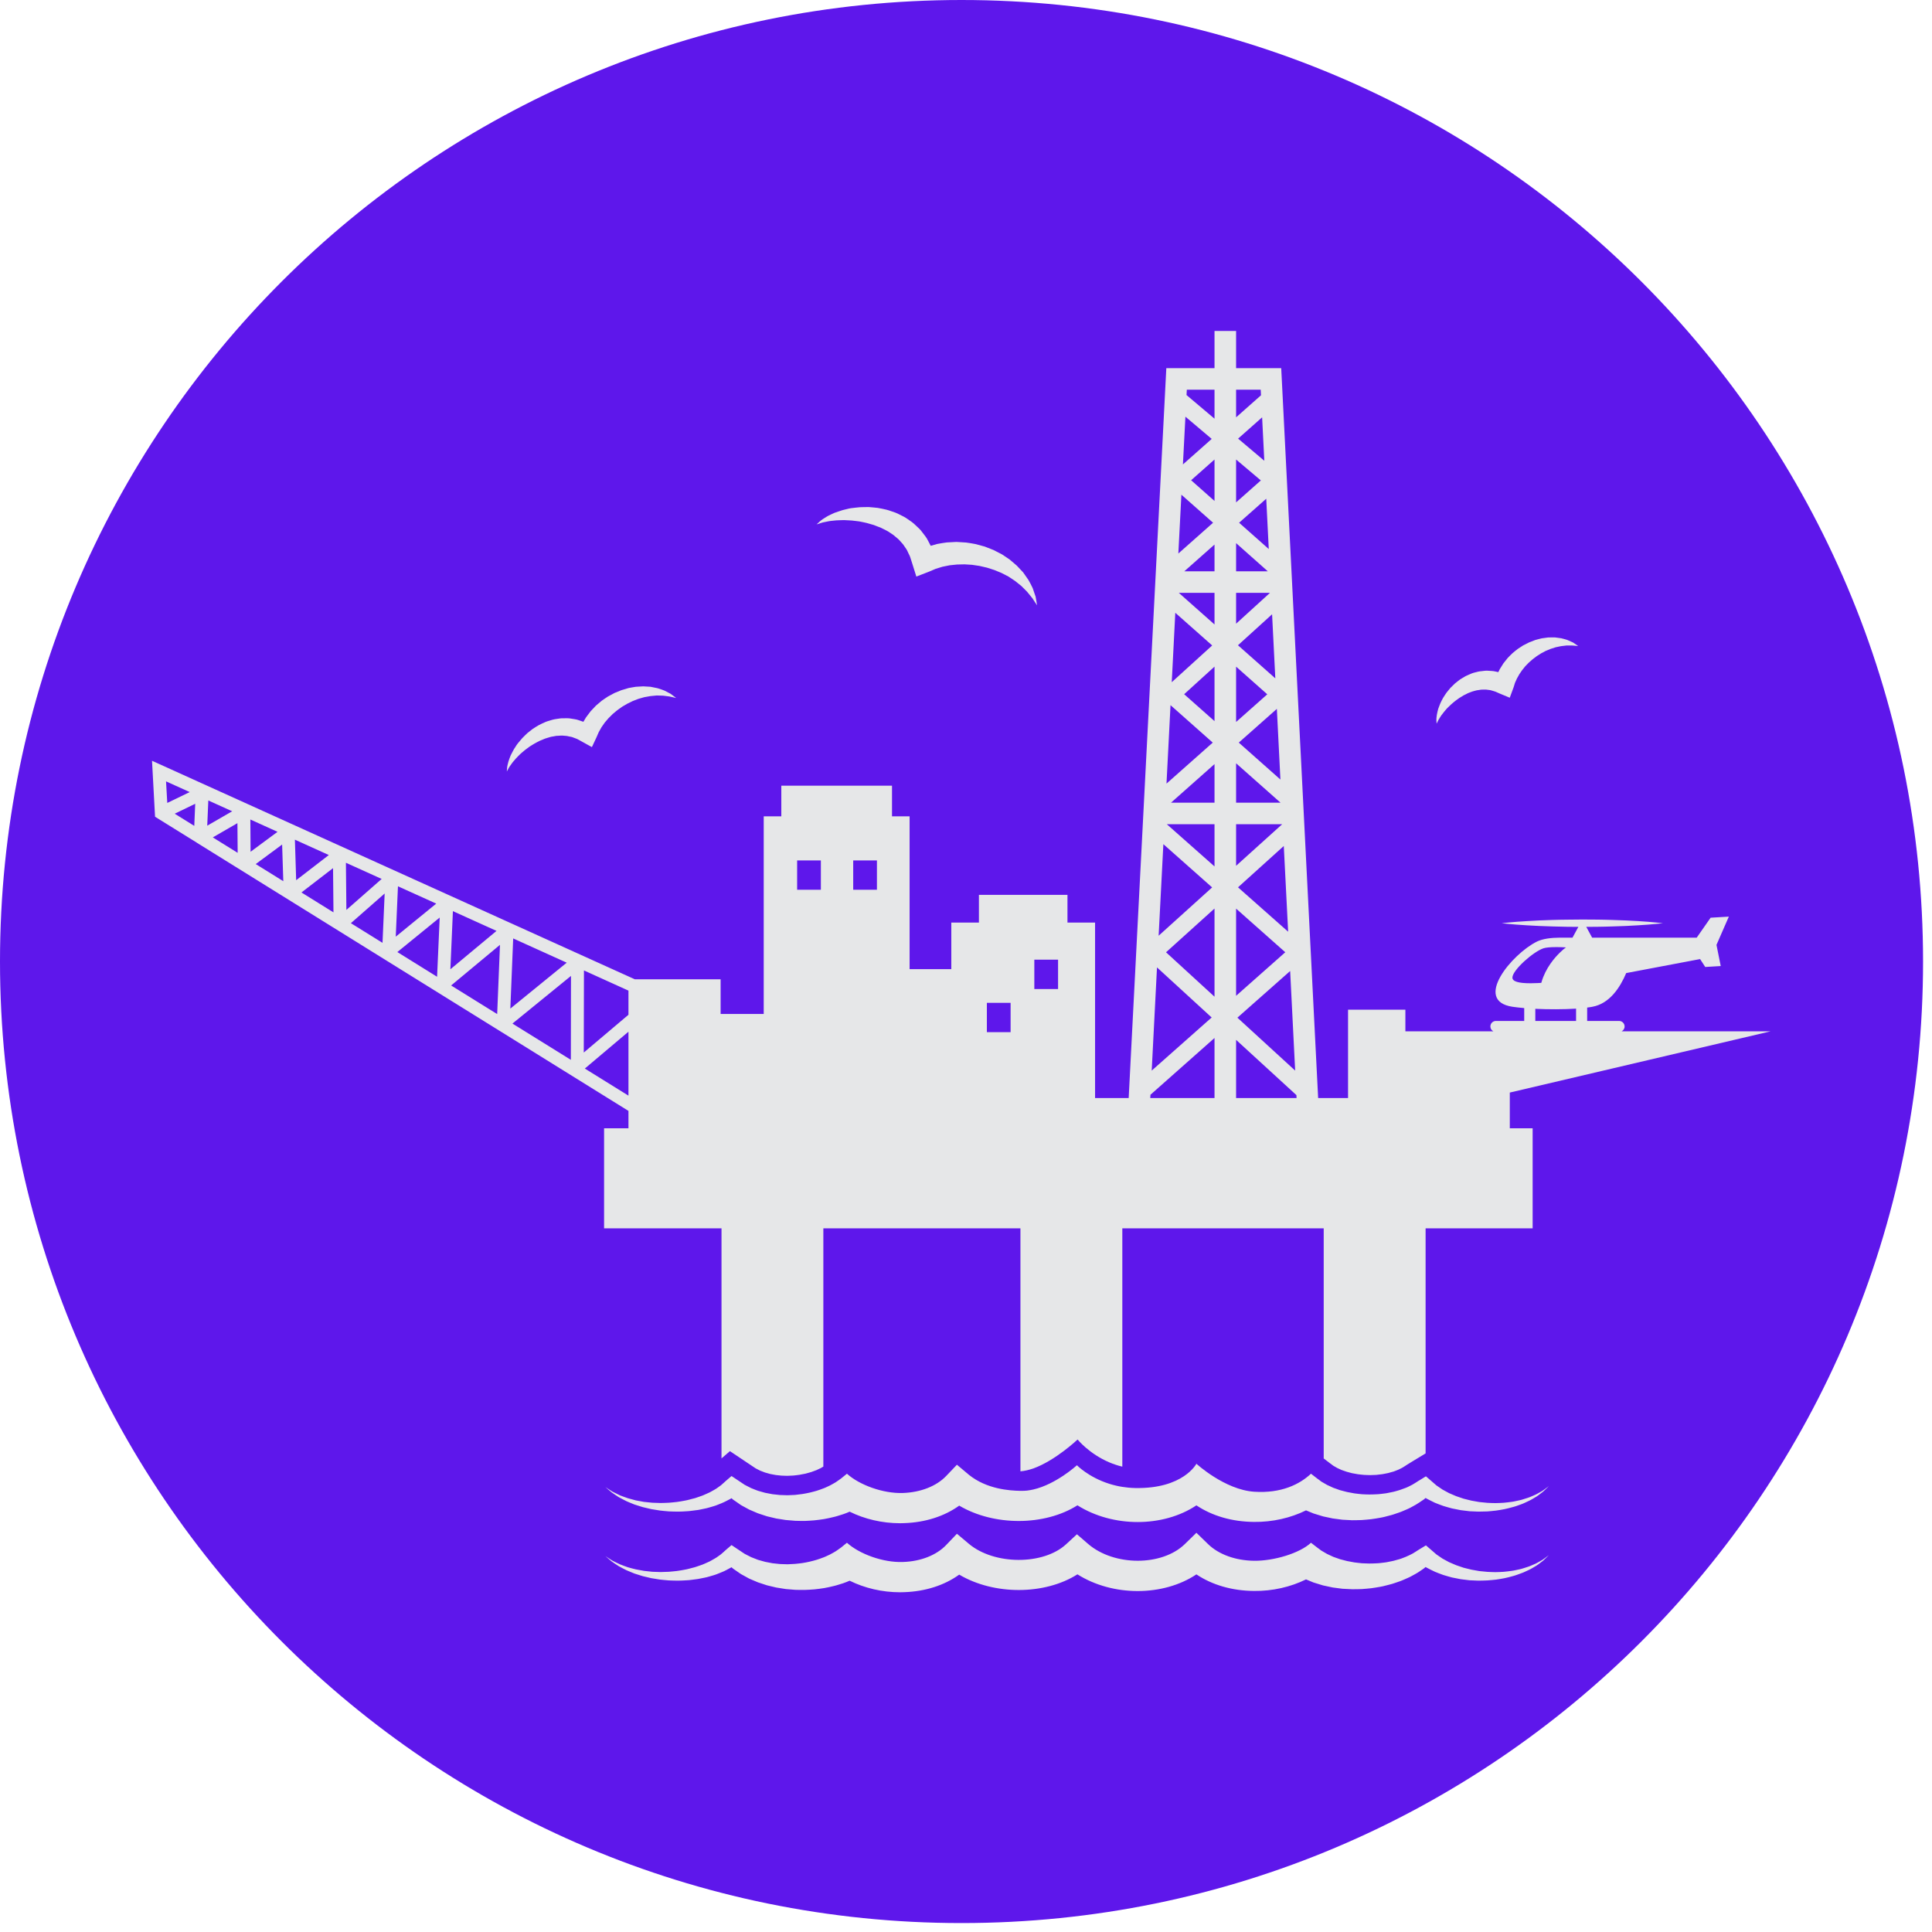 <svg xmlns="http://www.w3.org/2000/svg" xmlns:xlink="http://www.w3.org/1999/xlink" width="215" viewBox="0 0 161.25 161.25" height="215" preserveAspectRatio="xMidYMid meet"><defs><clipPath id="323551ab2e"><path d="M 0 0 L 160.504 0 L 160.504 160.504 L 0 160.504 Z M 0 0 " clip-rule="nonzero"></path></clipPath><clipPath id="d9a60f8153"><path d="M 80.25 0 C 35.93 0 0 35.93 0 80.25 C 0 124.574 35.93 160.504 80.25 160.504 C 124.574 160.504 160.504 124.574 160.504 80.25 C 160.504 35.93 124.574 0 80.25 0 Z M 80.25 0 " clip-rule="nonzero"></path></clipPath><clipPath id="826e74fb6d"><path d="M 50.438 127.918 L 129.34 127.918 L 129.34 132.887 L 50.438 132.887 Z M 50.438 127.918 " clip-rule="nonzero"></path></clipPath><clipPath id="f3f15d5cbe"><path d="M 12.688 27.625 L 147.777 27.625 L 147.777 123.273 L 12.688 123.273 Z M 12.688 27.625 " clip-rule="nonzero"></path></clipPath></defs><g clip-path="url(#323551ab2e)"><g clip-path="url(#d9a60f8153)"><path fill="#5e17eb" d="M 0 0 L 160.504 0 L 160.504 160.504 L 0 160.504 Z M 0 0 " fill-opacity="1" fill-rule="nonzero"></path></g></g><path fill="#e6e7e8" d="M 69.469 43.465 C 69.691 43.441 69.902 43.418 70.121 43.418 C 70.34 43.402 70.555 43.41 70.77 43.426 C 70.984 43.434 71.195 43.449 71.406 43.48 C 71.617 43.496 71.824 43.535 72.031 43.582 C 72.238 43.621 72.438 43.672 72.633 43.734 C 72.836 43.781 73.027 43.848 73.211 43.93 C 73.402 43.992 73.59 44.07 73.762 44.168 C 73.938 44.254 74.113 44.34 74.27 44.453 C 74.43 44.555 74.59 44.66 74.727 44.789 C 74.871 44.906 75.02 45.02 75.133 45.164 C 75.25 45.301 75.387 45.426 75.477 45.586 C 75.57 45.738 75.695 45.867 75.758 46.043 C 75.824 46.211 75.93 46.359 75.98 46.535 L 76.148 47.062 L 76.48 48.121 L 77.543 47.711 C 77.727 47.637 77.906 47.555 78.09 47.477 L 78.664 47.301 L 79.262 47.18 L 79.875 47.117 L 80.5 47.102 L 81.129 47.141 L 81.754 47.234 L 82.379 47.379 L 82.988 47.574 L 83.586 47.82 L 84.168 48.121 L 84.715 48.484 L 85.238 48.902 L 85.719 49.383 L 86.16 49.922 L 86.555 50.523 C 86.523 50.285 86.477 50.043 86.434 49.797 L 86.191 49.086 C 86.09 48.855 85.961 48.637 85.84 48.41 L 85.398 47.777 L 84.867 47.211 L 84.273 46.703 C 84.062 46.551 83.84 46.414 83.621 46.266 C 83.391 46.141 83.156 46.023 82.922 45.906 L 82.184 45.617 L 81.418 45.41 C 81.16 45.355 80.895 45.32 80.633 45.281 C 80.367 45.258 80.098 45.246 79.828 45.23 C 79.562 45.238 79.293 45.258 79.023 45.273 C 78.754 45.309 78.484 45.352 78.219 45.402 C 78.039 45.449 77.859 45.5 77.68 45.555 C 77.605 45.402 77.52 45.25 77.441 45.098 C 77.328 44.852 77.137 44.645 76.977 44.426 C 76.82 44.195 76.609 44.02 76.414 43.836 C 76.223 43.641 76 43.488 75.777 43.34 C 75.562 43.18 75.324 43.062 75.086 42.949 C 74.855 42.824 74.613 42.734 74.367 42.66 C 74.125 42.57 73.875 42.508 73.629 42.461 C 73.383 42.402 73.133 42.367 72.883 42.352 C 72.633 42.32 72.387 42.309 72.137 42.324 C 71.891 42.324 71.648 42.336 71.402 42.371 C 71.16 42.395 70.918 42.422 70.684 42.488 C 70.445 42.539 70.211 42.602 69.984 42.688 C 69.754 42.754 69.531 42.844 69.316 42.957 C 69.102 43.051 68.887 43.188 68.691 43.316 C 68.488 43.445 68.332 43.609 68.156 43.766 C 68.383 43.711 68.598 43.605 68.82 43.574 C 69.043 43.531 69.242 43.48 69.469 43.465 " fill-opacity="1" fill-rule="nonzero"></path><path fill="#e6e7e8" d="M 120.125 59.977 C 120.211 59.844 120.277 59.719 120.379 59.602 C 120.473 59.48 120.559 59.363 120.66 59.25 C 120.754 59.137 120.855 59.031 120.965 58.934 C 121.07 58.832 121.176 58.734 121.289 58.641 C 121.398 58.547 121.512 58.461 121.625 58.379 C 121.738 58.293 121.855 58.215 121.977 58.148 L 122.152 58.039 L 122.336 57.949 L 122.516 57.855 C 122.574 57.828 122.641 57.809 122.699 57.785 C 122.824 57.738 122.941 57.691 123.066 57.664 C 123.191 57.629 123.309 57.598 123.434 57.59 C 123.555 57.57 123.672 57.547 123.793 57.555 C 123.914 57.559 124.031 57.547 124.145 57.57 C 124.262 57.594 124.379 57.586 124.488 57.629 C 124.602 57.672 124.715 57.684 124.828 57.734 C 124.934 57.785 125.043 57.832 125.156 57.879 L 126.008 58.234 L 126.332 57.355 C 126.375 57.234 126.414 57.109 126.449 56.98 L 126.613 56.621 C 126.684 56.504 126.742 56.383 126.812 56.266 L 127.043 55.93 L 127.305 55.605 L 127.598 55.305 L 127.918 55.023 L 128.258 54.766 C 128.379 54.691 128.5 54.613 128.625 54.531 L 129.008 54.328 L 129.414 54.16 L 129.84 54.023 L 130.285 53.93 L 130.746 53.875 L 131.223 53.875 C 131.383 53.887 131.547 53.906 131.719 53.918 C 131.586 53.82 131.441 53.727 131.297 53.629 C 131.141 53.555 130.98 53.488 130.816 53.414 C 130.652 53.355 130.48 53.32 130.305 53.27 C 130.129 53.242 129.949 53.223 129.77 53.199 L 129.223 53.203 L 128.68 53.277 C 128.5 53.316 128.324 53.367 128.145 53.414 C 127.973 53.477 127.801 53.543 127.629 53.613 L 127.133 53.863 L 126.668 54.168 C 126.52 54.277 126.375 54.402 126.23 54.523 C 126.094 54.648 125.965 54.785 125.832 54.922 C 125.711 55.066 125.594 55.219 125.477 55.367 C 125.371 55.527 125.27 55.691 125.172 55.855 C 125.129 55.938 125.094 56.02 125.055 56.098 C 124.977 56.082 124.898 56.066 124.82 56.047 C 124.633 55.996 124.434 56 124.238 55.984 C 124.043 55.961 123.852 55.992 123.66 56.016 C 123.465 56.027 123.281 56.078 123.098 56.125 C 122.91 56.168 122.742 56.242 122.57 56.32 C 122.395 56.387 122.234 56.473 122.082 56.574 C 122.004 56.621 121.926 56.664 121.852 56.715 L 121.641 56.879 L 121.43 57.047 L 121.055 57.414 L 120.891 57.613 C 120.777 57.746 120.672 57.883 120.582 58.031 C 120.488 58.172 120.398 58.316 120.324 58.473 C 120.246 58.621 120.18 58.777 120.121 58.938 C 120.055 59.09 120.008 59.25 119.973 59.418 C 119.93 59.574 119.91 59.754 119.891 59.918 C 119.875 60.082 119.895 60.238 119.902 60.402 C 119.984 60.262 120.035 60.102 120.125 59.977 " fill-opacity="1" fill-rule="nonzero"></path><path fill="#e6e7e8" d="M 128.125 124.762 C 127.914 124.848 127.711 124.953 127.492 125.02 C 127.27 125.082 127.062 125.168 126.836 125.215 C 126.609 125.258 126.395 125.32 126.164 125.348 C 125.938 125.371 125.715 125.414 125.488 125.426 C 125.262 125.434 125.035 125.457 124.809 125.453 C 124.582 125.445 124.355 125.449 124.133 125.43 C 123.906 125.406 123.684 125.391 123.461 125.363 L 122.805 125.246 L 122.16 125.086 L 121.539 124.875 L 120.945 124.621 C 120.758 124.527 120.578 124.418 120.391 124.32 C 120.219 124.207 120.055 124.086 119.883 123.973 L 119.434 123.582 L 119.012 123.219 L 118.984 123.234 L 118.445 123.566 L 118.406 123.586 C 118.238 123.691 118.078 123.805 117.902 123.902 C 117.902 123.902 117.902 123.906 117.898 123.906 C 117.715 123.992 117.543 124.098 117.348 124.172 C 117.184 124.227 117.023 124.297 116.852 124.352 C 116.824 124.359 116.797 124.371 116.77 124.379 C 116.562 124.434 116.371 124.504 116.16 124.539 C 115.953 124.574 115.754 124.633 115.543 124.652 C 115.332 124.672 115.125 124.711 114.914 124.715 C 114.703 124.719 114.492 124.742 114.285 124.734 C 114.074 124.727 113.863 124.73 113.656 124.711 C 113.449 124.688 113.238 124.672 113.035 124.641 L 112.43 124.527 L 111.844 124.375 L 111.777 124.352 L 111.562 124.273 L 111.281 124.176 L 111.023 124.055 L 110.758 123.934 L 110.48 123.773 L 110.277 123.656 C 110.152 123.559 110.039 123.469 109.918 123.387 L 109.418 123 C 108.477 123.883 106.945 124.652 104.68 124.504 C 102.219 124.34 99.855 122.168 99.855 122.168 C 99.855 122.168 98.77 124.273 94.746 124.195 C 94.367 124.188 94.008 124.152 93.672 124.098 C 93.484 124.07 93.305 124.035 93.133 123.992 C 92.941 123.949 92.766 123.898 92.59 123.844 C 90.844 123.293 89.883 122.293 89.883 122.293 C 89.883 122.293 88.16 123.875 86.25 124.316 C 86.07 124.355 85.891 124.391 85.711 124.41 C 85.57 124.422 85.43 124.43 85.293 124.43 C 85.254 124.43 85.211 124.43 85.168 124.43 C 84.254 124.414 82.352 124.289 80.867 123.09 L 79.867 122.25 L 78.973 123.188 C 78.16 124.039 76.848 124.555 75.363 124.609 C 73.699 124.668 71.719 123.934 70.688 123 C 70.688 123 70.336 123.281 70.203 123.395 C 70.055 123.492 69.918 123.609 69.758 123.707 C 69.594 123.797 69.441 123.902 69.266 123.984 C 69.09 124.059 68.922 124.156 68.734 124.223 C 68.73 124.223 68.723 124.227 68.719 124.227 C 68.539 124.289 68.367 124.367 68.18 124.418 C 68.176 124.418 68.172 124.422 68.168 124.422 C 67.973 124.473 67.777 124.539 67.578 124.578 C 67.379 124.617 67.176 124.668 66.969 124.695 C 66.766 124.719 66.559 124.75 66.352 124.77 L 65.727 124.797 L 65.098 124.777 L 64.477 124.711 L 63.863 124.594 L 63.266 124.426 L 63.07 124.352 L 62.695 124.203 L 62.152 123.926 L 61.297 123.355 L 61.055 123.195 L 60.758 123.449 L 60.594 123.59 C 60.469 123.699 60.348 123.816 60.219 123.926 C 60.195 123.945 60.176 123.965 60.148 123.984 C 59.98 124.098 59.824 124.23 59.637 124.332 C 59.449 124.426 59.277 124.551 59.074 124.629 C 58.875 124.711 58.684 124.816 58.473 124.879 C 58.262 124.945 58.055 125.039 57.836 125.082 C 57.617 125.133 57.402 125.207 57.18 125.242 C 56.957 125.277 56.738 125.332 56.508 125.355 C 56.281 125.375 56.055 125.41 55.828 125.422 C 55.598 125.43 55.367 125.445 55.137 125.445 L 54.445 125.422 L 53.754 125.352 L 53.07 125.227 C 52.844 125.172 52.621 125.105 52.395 125.043 C 52.176 124.973 51.961 124.883 51.742 124.805 C 51.531 124.707 51.328 124.598 51.117 124.496 C 50.918 124.375 50.723 124.242 50.527 124.113 C 50.703 124.266 50.879 124.422 51.059 124.566 C 51.25 124.695 51.445 124.836 51.648 124.961 C 51.859 125.07 52.07 125.191 52.285 125.293 C 52.508 125.387 52.727 125.484 52.953 125.57 L 53.648 125.789 L 54.363 125.957 L 55.09 126.074 C 55.332 126.105 55.578 126.121 55.828 126.145 C 56.074 126.16 56.32 126.156 56.57 126.164 C 56.82 126.168 57.066 126.145 57.316 126.133 C 57.566 126.125 57.816 126.078 58.066 126.051 C 58.316 126.031 58.559 125.961 58.812 125.914 C 59.062 125.871 59.301 125.781 59.551 125.715 C 59.797 125.648 60.035 125.531 60.277 125.441 C 60.285 125.438 60.293 125.434 60.297 125.43 C 60.531 125.336 60.754 125.203 60.98 125.09 C 61.004 125.074 61.027 125.059 61.051 125.043 L 61.184 125.16 C 61.312 125.25 61.441 125.34 61.574 125.43 C 61.66 125.492 61.746 125.555 61.832 125.613 L 62.527 125.992 L 63.258 126.305 L 64.016 126.555 L 64.789 126.738 L 65.574 126.863 C 65.84 126.891 66.105 126.91 66.371 126.93 C 66.637 126.941 66.902 126.938 67.172 126.941 C 67.441 126.934 67.707 126.91 67.977 126.891 C 68.246 126.871 68.512 126.82 68.781 126.785 C 69.047 126.746 69.312 126.672 69.582 126.613 C 69.848 126.555 70.109 126.457 70.375 126.379 C 70.559 126.32 70.734 126.246 70.914 126.168 C 72.16 126.785 73.625 127.133 75.125 127.133 C 75.238 127.133 75.352 127.129 75.465 127.125 C 77.23 127.066 78.82 126.555 80.059 125.664 C 82.961 127.383 87.188 127.371 89.926 125.637 C 92.871 127.5 97.082 127.496 99.855 125.641 C 101.172 126.523 102.832 127.008 104.656 127.023 C 106.215 127.043 107.73 126.688 109.004 126.059 C 109.211 126.148 109.418 126.234 109.625 126.316 L 110.426 126.562 L 111.234 126.734 L 112.039 126.84 C 112.309 126.859 112.578 126.867 112.848 126.883 C 113.113 126.887 113.383 126.871 113.645 126.867 C 113.91 126.855 114.176 126.82 114.438 126.797 C 114.703 126.77 114.961 126.711 115.219 126.672 C 115.48 126.629 115.734 126.551 115.988 126.488 C 116.246 126.43 116.492 126.328 116.738 126.25 C 116.988 126.172 117.227 126.051 117.469 125.953 C 117.711 125.852 117.938 125.707 118.168 125.586 C 118.254 125.539 118.336 125.484 118.418 125.43 C 118.555 125.34 118.691 125.242 118.832 125.152 C 118.883 125.113 118.934 125.07 118.984 125.027 C 118.984 125.027 118.984 125.027 118.988 125.023 C 119.012 125.039 119.039 125.059 119.066 125.074 C 119.297 125.191 119.52 125.312 119.754 125.422 C 119.988 125.512 120.223 125.609 120.465 125.691 C 120.707 125.762 120.945 125.836 121.188 125.898 L 121.922 126.043 L 122.66 126.133 L 123.395 126.164 C 123.641 126.164 123.887 126.152 124.133 126.148 C 124.375 126.133 124.617 126.102 124.859 126.078 C 125.102 126.051 125.336 125.996 125.574 125.957 C 125.812 125.914 126.043 125.84 126.277 125.781 C 126.508 125.727 126.73 125.629 126.957 125.555 C 127.184 125.477 127.395 125.359 127.609 125.266 C 127.824 125.168 128.02 125.031 128.223 124.918 C 128.422 124.793 128.598 124.641 128.785 124.504 C 128.961 124.352 129.113 124.184 129.277 124.027 C 129.094 124.164 128.918 124.309 128.727 124.434 C 128.523 124.543 128.336 124.668 128.125 124.762 " fill-opacity="1" fill-rule="nonzero"></path><g clip-path="url(#826e74fb6d)"><path fill="#e6e7e8" d="M 128.125 130.523 C 127.914 130.609 127.711 130.715 127.492 130.781 C 127.27 130.844 127.062 130.93 126.836 130.977 C 126.609 131.02 126.395 131.082 126.164 131.109 C 125.938 131.133 125.715 131.176 125.488 131.188 C 125.262 131.195 125.035 131.219 124.809 131.215 C 124.582 131.207 124.355 131.207 124.133 131.191 C 123.906 131.168 123.684 131.152 123.461 131.125 L 122.805 131.008 L 122.16 130.848 L 121.539 130.637 L 120.945 130.383 C 120.758 130.289 120.578 130.18 120.391 130.082 C 120.219 129.969 120.055 129.848 119.883 129.734 L 119.434 129.344 L 119.012 128.98 L 118.406 129.348 C 118.234 129.453 118.074 129.57 117.898 129.668 C 117.715 129.754 117.543 129.855 117.348 129.93 C 117.152 130 116.973 130.09 116.77 130.141 C 116.562 130.191 116.371 130.266 116.16 130.301 C 115.953 130.336 115.754 130.395 115.543 130.414 C 115.332 130.434 115.125 130.473 114.914 130.477 C 114.703 130.48 114.492 130.504 114.285 130.496 C 114.074 130.484 113.863 130.488 113.656 130.473 C 113.449 130.445 113.238 130.434 113.035 130.402 L 112.43 130.289 L 111.844 130.137 L 111.281 129.938 L 110.758 129.695 L 110.277 129.414 C 110.152 129.32 110.039 129.23 109.918 129.148 L 109.418 128.762 C 108.477 129.641 106.316 130.285 104.68 130.266 C 103.125 130.25 101.719 129.742 100.824 128.871 L 99.855 127.93 L 98.891 128.871 C 96.984 130.734 92.984 130.727 90.82 128.863 L 89.883 128.055 L 88.977 128.891 C 87.07 130.645 82.977 130.625 80.867 128.852 L 79.867 128.012 L 78.973 128.949 C 78.16 129.801 76.848 130.32 75.363 130.367 C 73.699 130.43 71.719 129.695 70.688 128.762 C 70.688 128.762 70.336 129.043 70.203 129.156 C 70.055 129.254 69.918 129.371 69.758 129.469 C 69.594 129.559 69.441 129.664 69.266 129.746 C 69.09 129.82 68.922 129.918 68.734 129.984 C 68.547 130.047 68.363 130.129 68.168 130.184 C 67.973 130.234 67.777 130.301 67.578 130.34 C 67.379 130.379 67.176 130.43 66.969 130.457 C 66.766 130.48 66.559 130.512 66.352 130.527 L 65.727 130.559 L 65.098 130.539 L 64.477 130.473 L 63.863 130.355 L 63.266 130.188 L 62.695 129.965 L 62.152 129.688 L 61.648 129.352 L 61.055 128.957 L 60.594 129.352 C 60.445 129.48 60.309 129.621 60.148 129.746 C 59.98 129.855 59.824 129.992 59.637 130.09 C 59.449 130.188 59.277 130.312 59.074 130.391 C 58.875 130.473 58.684 130.578 58.473 130.641 C 58.262 130.707 58.055 130.797 57.836 130.844 C 57.617 130.895 57.402 130.969 57.18 131.004 C 56.957 131.039 56.738 131.094 56.508 131.117 C 56.281 131.137 56.055 131.172 55.828 131.184 C 55.598 131.191 55.367 131.203 55.137 131.207 L 54.445 131.184 L 53.754 131.109 L 53.07 130.984 C 52.844 130.934 52.621 130.867 52.395 130.805 C 52.176 130.734 51.961 130.645 51.742 130.562 C 51.531 130.469 51.328 130.359 51.117 130.258 C 50.918 130.137 50.723 130.004 50.527 129.875 C 50.703 130.027 50.879 130.184 51.059 130.328 C 51.25 130.457 51.445 130.598 51.648 130.723 C 51.859 130.832 52.07 130.953 52.285 131.055 C 52.508 131.145 52.727 131.246 52.953 131.332 L 53.648 131.551 L 54.363 131.719 L 55.09 131.836 C 55.332 131.867 55.578 131.883 55.828 131.906 C 56.074 131.922 56.32 131.918 56.57 131.926 C 56.82 131.93 57.066 131.906 57.316 131.895 C 57.566 131.887 57.816 131.84 58.066 131.812 C 58.316 131.789 58.559 131.719 58.812 131.676 C 59.062 131.633 59.301 131.543 59.551 131.477 C 59.797 131.41 60.035 131.293 60.277 131.203 C 60.52 131.109 60.746 130.969 60.98 130.848 C 61.004 130.836 61.027 130.82 61.051 130.805 L 61.184 130.922 C 61.398 131.07 61.613 131.227 61.832 131.371 L 62.527 131.754 L 63.258 132.066 L 64.016 132.316 L 64.789 132.5 L 65.574 132.625 C 65.84 132.652 66.105 132.668 66.371 132.691 C 66.637 132.703 66.902 132.699 67.172 132.699 C 67.441 132.695 67.707 132.668 67.977 132.652 C 68.246 132.633 68.512 132.582 68.781 132.547 C 69.047 132.508 69.312 132.434 69.582 132.375 C 69.848 132.316 70.109 132.219 70.375 132.141 C 70.559 132.082 70.734 132.004 70.914 131.93 C 72.16 132.547 73.625 132.895 75.125 132.895 C 75.238 132.895 75.352 132.891 75.465 132.887 C 77.23 132.828 78.82 132.316 80.059 131.422 C 82.961 133.145 87.188 133.133 89.926 131.398 C 92.871 133.262 97.082 133.254 99.855 131.402 C 101.172 132.285 102.832 132.77 104.656 132.785 C 106.215 132.805 107.73 132.449 109.004 131.82 C 109.211 131.906 109.418 131.996 109.625 132.078 L 110.426 132.324 L 111.234 132.496 L 112.039 132.602 C 112.309 132.621 112.578 132.629 112.848 132.641 C 113.113 132.648 113.383 132.633 113.645 132.629 C 113.91 132.617 114.176 132.582 114.438 132.559 C 114.703 132.531 114.961 132.473 115.219 132.434 C 115.48 132.391 115.734 132.309 115.988 132.25 C 116.246 132.191 116.492 132.09 116.738 132.012 C 116.988 131.934 117.227 131.812 117.469 131.711 C 117.711 131.613 117.938 131.469 118.168 131.348 C 118.398 131.223 118.613 131.059 118.832 130.914 C 118.883 130.875 118.934 130.828 118.988 130.785 C 119.012 130.801 119.039 130.82 119.066 130.836 C 119.297 130.953 119.52 131.074 119.754 131.18 C 119.988 131.273 120.223 131.371 120.465 131.453 C 120.707 131.523 120.945 131.598 121.188 131.66 L 121.922 131.805 L 122.66 131.895 L 123.395 131.926 C 123.641 131.926 123.887 131.914 124.133 131.906 C 124.375 131.895 124.617 131.859 124.859 131.84 C 125.102 131.812 125.336 131.758 125.574 131.719 C 125.812 131.676 126.043 131.602 126.277 131.543 C 126.508 131.484 126.73 131.391 126.957 131.312 C 127.184 131.238 127.395 131.121 127.609 131.027 C 127.824 130.93 128.02 130.793 128.223 130.68 C 128.422 130.555 128.598 130.402 128.785 130.266 C 128.961 130.113 129.113 129.945 129.277 129.789 C 129.094 129.926 128.918 130.07 128.727 130.195 C 128.523 130.305 128.336 130.43 128.125 130.523 " fill-opacity="1" fill-rule="nonzero"></path></g><g clip-path="url(#f3f15d5cbe)"><path fill="#e6e7e8" d="M 48.812 89.184 L 52.453 86.109 L 52.453 91.445 Z M 47.656 81.453 L 47.645 88.457 L 42.77 85.43 Z M 41.73 78.859 L 41.496 84.637 L 37.652 82.25 Z M 36.699 76.582 L 36.48 81.523 L 33.164 79.461 Z M 32.105 74.574 L 31.926 78.691 L 29.285 77.051 Z M 25.16 74.488 L 27.797 72.457 L 27.832 76.148 Z M 21.344 72.117 L 23.547 70.488 L 23.645 73.547 Z M 17.762 69.891 L 19.816 68.703 L 19.836 71.18 Z M 16.293 67.086 L 16.215 68.93 L 14.582 67.914 Z M 15.836 66.109 L 13.961 67.016 L 13.859 65.215 Z M 17.387 66.809 L 19.379 67.711 L 17.297 68.914 Z M 23.164 69.426 L 20.914 71.09 L 20.895 68.398 Z M 27.445 71.363 L 24.719 73.465 L 24.613 70.082 Z M 31.855 73.359 L 28.91 75.945 L 28.871 72.008 Z M 33.215 73.973 L 36.41 75.418 L 33.031 78.176 Z M 37.801 76.047 L 41.441 77.695 L 37.59 80.898 Z M 42.832 78.324 L 47.301 80.348 L 42.594 84.18 Z M 52.453 84.695 L 48.723 87.848 L 48.738 80.996 L 52.453 82.68 Z M 96.02 91.371 L 101.367 86.633 L 101.367 91.645 L 96.004 91.645 Z M 99.055 32.527 L 101.367 32.527 L 101.367 34.945 L 99.031 32.973 Z M 105.223 32.527 L 105.246 32.992 L 103.168 34.832 L 103.168 32.527 Z M 128.141 84.199 C 129.246 84.25 130.496 84.25 131.543 84.184 L 131.543 85.211 L 128.141 85.211 Z M 126.23 81.594 C 126.23 80.977 127.953 79.441 128.82 79.148 C 129.027 79.082 129.387 79.047 129.895 79.047 C 130.008 79.047 130.113 79.047 130.203 79.051 C 130.375 79.055 130.492 79.062 130.492 79.062 L 130.699 79.074 L 130.535 79.199 C 130.531 79.203 130.398 79.305 130.203 79.496 C 129.762 79.922 128.996 80.793 128.656 81.98 L 128.641 82.031 L 128.586 82.035 C 128.582 82.035 128.195 82.066 127.746 82.066 C 126.727 82.066 126.23 81.914 126.23 81.594 Z M 103.168 86.789 L 108.203 91.402 L 108.215 91.645 L 103.168 91.645 Z M 96.566 80.742 L 101.129 84.922 L 96.125 89.355 Z M 97.098 70.457 L 101.168 74.066 L 96.703 78.098 Z M 97.695 58.855 L 101.219 61.98 L 97.359 65.402 Z M 101.172 53.871 L 97.797 56.938 L 98.094 51.145 Z M 98.602 41.289 L 101.246 43.629 L 98.348 46.199 Z M 101.367 83.188 L 97.32 79.48 L 101.367 75.828 Z M 101.367 68.793 L 101.367 72.316 L 97.387 68.793 Z M 101.367 66.992 L 97.738 66.992 L 101.367 63.773 Z M 101.367 60.188 L 98.832 57.941 L 101.367 55.637 Z M 101.367 49.48 L 101.367 52.121 L 98.387 49.48 Z M 101.367 47.684 L 98.844 47.684 L 101.367 45.449 Z M 101.367 41.812 L 99.414 40.082 L 101.367 38.352 Z M 103.168 38.352 L 105.234 40.098 L 103.168 41.93 Z M 103.168 47.684 L 103.168 45.332 L 105.816 47.684 Z M 103.168 49.48 L 105.996 49.48 L 103.168 52.055 Z M 103.168 55.641 L 105.77 57.949 L 103.168 60.258 Z M 103.168 66.992 L 103.168 63.707 L 106.875 66.992 Z M 103.168 68.793 L 107.012 68.793 L 103.168 72.262 Z M 103.168 75.836 L 107.273 79.477 L 103.168 83.113 Z M 71.211 74.262 L 71.211 71.816 L 73.191 71.816 L 73.191 74.262 Z M 86.328 81.246 L 86.328 80.098 L 88.309 80.098 L 88.309 82.547 L 86.328 82.547 Z M 82.367 85.348 L 82.367 83.699 L 84.348 83.699 L 84.348 86.145 L 82.367 86.145 Z M 66.531 74.262 L 66.531 71.816 L 68.512 71.816 L 68.512 74.262 Z M 108.098 89.355 L 103.277 84.938 L 107.68 81.043 Z M 107.512 77.762 L 103.328 74.059 L 107.148 70.609 Z M 106.867 65.062 L 103.391 61.98 L 106.57 59.164 Z M 106.441 56.617 L 103.324 53.855 L 106.172 51.27 Z M 105.895 45.824 L 103.418 43.629 L 105.684 41.625 Z M 105.523 38.457 L 103.336 36.609 L 105.34 34.832 Z M 98.938 34.777 L 101.133 36.633 L 98.73 38.762 Z M 50.418 94.168 L 50.418 102.52 L 60.219 102.52 L 60.219 121.723 L 60.758 121.258 L 60.922 121.117 L 61.297 121.367 L 63.066 122.551 L 63.438 122.742 L 63.844 122.898 L 64.285 123.023 L 64.746 123.109 L 65.223 123.16 L 65.711 123.176 L 66.23 123.152 C 66.32 123.145 66.41 123.133 66.5 123.121 C 66.578 123.109 66.656 123.098 66.734 123.09 C 66.816 123.078 66.895 123.062 66.973 123.043 C 67.059 123.027 67.141 123.012 67.223 122.996 C 67.297 122.98 67.367 122.957 67.434 122.938 C 67.504 122.918 67.57 122.898 67.641 122.879 C 67.656 122.875 67.672 122.871 67.691 122.867 C 67.754 122.848 67.812 122.824 67.871 122.801 C 67.965 122.766 68.055 122.73 68.148 122.699 C 68.156 122.695 68.168 122.691 68.18 122.684 C 68.207 122.672 68.238 122.652 68.277 122.637 C 68.355 122.598 68.434 122.562 68.512 122.527 C 68.559 122.504 68.598 122.477 68.641 122.449 C 68.668 122.434 68.695 122.418 68.719 122.406 L 68.719 102.52 L 85.168 102.52 L 85.168 122.801 C 85.348 122.785 85.527 122.758 85.711 122.715 C 85.891 122.672 86.07 122.621 86.25 122.559 C 88.102 121.891 89.938 120.145 89.938 120.145 C 89.938 120.145 90.898 121.336 92.59 122.055 C 92.766 122.129 92.941 122.195 93.133 122.258 C 93.305 122.316 93.484 122.367 93.672 122.41 L 93.672 102.52 L 110.48 102.52 L 110.48 121.727 L 110.973 122.105 C 110.988 122.117 111.004 122.129 111.023 122.141 C 111.109 122.203 111.195 122.266 111.285 122.336 L 111.562 122.496 L 111.594 122.516 L 111.969 122.688 L 112.383 122.832 L 112.828 122.953 L 113.328 123.043 C 113.414 123.055 113.504 123.062 113.59 123.074 C 113.672 123.082 113.754 123.09 113.836 123.098 C 113.918 123.105 114.004 123.105 114.086 123.109 C 114.18 123.109 114.273 123.113 114.371 123.117 C 114.441 123.117 114.508 123.113 114.578 123.109 C 114.68 123.102 114.777 123.098 114.879 123.098 C 114.938 123.094 115.004 123.082 115.074 123.074 C 115.172 123.062 115.273 123.047 115.371 123.039 C 115.438 123.031 115.496 123.016 115.559 123.004 C 115.656 122.984 115.758 122.961 115.859 122.945 C 115.918 122.934 115.969 122.914 116.023 122.898 C 116.121 122.871 116.219 122.84 116.32 122.816 C 116.359 122.805 116.41 122.781 116.461 122.762 C 116.543 122.727 116.625 122.695 116.711 122.664 C 116.766 122.641 116.812 122.613 116.863 122.59 C 116.926 122.555 116.992 122.523 117.055 122.492 C 117.113 122.457 117.168 122.422 117.223 122.387 C 117.301 122.332 117.383 122.281 117.465 122.23 L 117.902 121.961 L 118.445 121.633 L 118.984 121.305 L 118.984 102.52 L 127.918 102.52 L 127.918 94.168 L 126.012 94.168 L 126.012 91.188 L 147.777 86.078 L 135.344 86.078 C 135.488 86 135.594 85.852 135.594 85.672 C 135.594 85.418 135.387 85.211 135.133 85.211 L 132.469 85.211 L 132.469 84.094 C 132.621 84.074 132.773 84.055 132.906 84.027 C 134.344 83.766 135.219 82.418 135.727 81.215 L 141.895 80.047 L 142.324 80.707 L 143.617 80.629 L 143.262 78.863 L 144.293 76.504 L 142.773 76.594 L 141.613 78.258 L 132.883 78.258 L 132.395 77.359 C 132.703 77.355 133.016 77.352 133.32 77.352 C 133.734 77.352 134.145 77.332 134.539 77.324 C 135.328 77.305 136.062 77.27 136.695 77.23 C 137.957 77.156 138.797 77.055 138.797 77.055 C 138.797 77.055 137.957 76.949 136.695 76.875 C 136.062 76.836 135.328 76.805 134.539 76.781 C 134.145 76.773 133.734 76.754 133.32 76.754 C 132.906 76.754 132.484 76.75 132.066 76.746 C 131.645 76.75 131.223 76.754 130.809 76.758 C 130.395 76.758 129.988 76.773 129.594 76.781 C 128.805 76.805 128.066 76.836 127.438 76.879 C 126.176 76.949 125.332 77.055 125.332 77.055 C 125.332 77.055 126.176 77.156 127.438 77.23 C 128.066 77.27 128.805 77.301 129.594 77.324 C 129.988 77.332 130.395 77.348 130.809 77.352 C 131.113 77.352 131.426 77.355 131.734 77.359 L 131.246 78.258 L 130.203 78.258 C 129.434 78.262 128.75 78.355 128.277 78.586 C 126.176 79.625 122.93 83.531 126.234 84.027 C 126.516 84.07 126.852 84.105 127.215 84.137 L 127.215 85.211 L 124.852 85.211 C 124.598 85.211 124.391 85.418 124.391 85.672 C 124.391 85.852 124.492 86 124.641 86.078 L 117.297 86.078 L 117.297 84.27 L 112.512 84.27 L 112.512 91.645 L 110.016 91.645 L 106.934 30.727 L 103.168 30.727 L 103.168 27.625 L 101.367 27.625 L 101.367 30.727 L 97.344 30.727 L 94.203 91.645 L 91.398 91.645 L 91.398 77 L 89.094 77 L 89.094 74.688 L 81.703 74.688 L 81.703 77 L 79.398 77 L 79.398 80.887 L 75.918 80.887 L 75.918 68.133 L 74.449 68.133 L 74.449 65.574 L 65.211 65.574 L 65.211 68.133 L 63.742 68.133 L 63.742 84.629 L 60.145 84.629 L 60.145 81.734 L 52.984 81.734 L 12.688 63.496 L 12.941 68.168 L 16.434 70.336 L 16.434 70.34 L 52.453 92.719 L 52.453 94.168 L 50.418 94.168 " fill-opacity="1" fill-rule="nonzero"></path></g><path fill="#e6e7e8" d="M 42.887 63.508 C 43 63.375 43.105 63.242 43.234 63.125 C 43.348 63 43.473 62.887 43.605 62.777 C 43.73 62.668 43.859 62.559 43.996 62.465 C 44.125 62.359 44.266 62.27 44.406 62.184 C 44.543 62.094 44.688 62.016 44.832 61.941 C 44.973 61.863 45.117 61.793 45.27 61.738 C 45.41 61.672 45.559 61.617 45.711 61.578 C 45.859 61.531 46.004 61.484 46.152 61.469 C 46.301 61.438 46.449 61.406 46.598 61.41 C 46.742 61.398 46.887 61.383 47.031 61.402 C 47.172 61.418 47.316 61.414 47.453 61.457 C 47.59 61.492 47.734 61.496 47.863 61.562 C 47.992 61.621 48.133 61.648 48.258 61.723 L 48.637 61.934 L 49.402 62.355 L 49.781 61.547 C 49.848 61.402 49.906 61.258 49.969 61.113 L 50.199 60.703 L 50.473 60.309 L 50.789 59.941 L 51.137 59.594 L 51.516 59.277 L 51.922 58.988 L 52.355 58.734 L 52.809 58.512 L 53.285 58.328 L 53.777 58.188 L 54.285 58.098 L 54.809 58.047 L 55.344 58.062 L 55.887 58.133 L 56.438 58.258 C 56.293 58.141 56.133 58.027 55.977 57.91 L 55.453 57.637 C 55.27 57.562 55.078 57.508 54.887 57.441 L 54.293 57.32 L 53.684 57.285 L 53.07 57.32 C 52.867 57.348 52.664 57.391 52.461 57.426 C 52.262 57.48 52.066 57.539 51.867 57.602 L 51.293 57.836 L 50.742 58.133 C 50.566 58.242 50.398 58.367 50.223 58.484 C 50.062 58.617 49.902 58.754 49.742 58.891 C 49.594 59.039 49.449 59.199 49.305 59.352 C 49.172 59.52 49.043 59.691 48.918 59.863 C 48.84 59.988 48.766 60.117 48.691 60.242 C 48.566 60.195 48.438 60.156 48.312 60.113 C 48.109 60.035 47.891 60.02 47.68 59.98 C 47.469 59.934 47.254 59.949 47.039 59.949 C 46.824 59.941 46.617 59.98 46.41 60.012 C 46.199 60.039 46 60.102 45.805 60.164 C 45.605 60.219 45.418 60.301 45.234 60.391 C 45.051 60.473 44.875 60.57 44.707 60.68 C 44.535 60.781 44.375 60.895 44.227 61.02 C 44.066 61.137 43.918 61.266 43.785 61.41 C 43.645 61.543 43.512 61.684 43.395 61.836 C 43.27 61.98 43.145 62.125 43.047 62.293 C 42.938 62.449 42.84 62.613 42.758 62.785 C 42.664 62.945 42.586 63.121 42.523 63.301 C 42.453 63.473 42.406 63.664 42.363 63.844 C 42.316 64.027 42.316 64.207 42.301 64.391 C 42.398 64.234 42.465 64.059 42.574 63.922 C 42.68 63.777 42.766 63.637 42.887 63.508 " fill-opacity="1" fill-rule="nonzero"></path></svg>